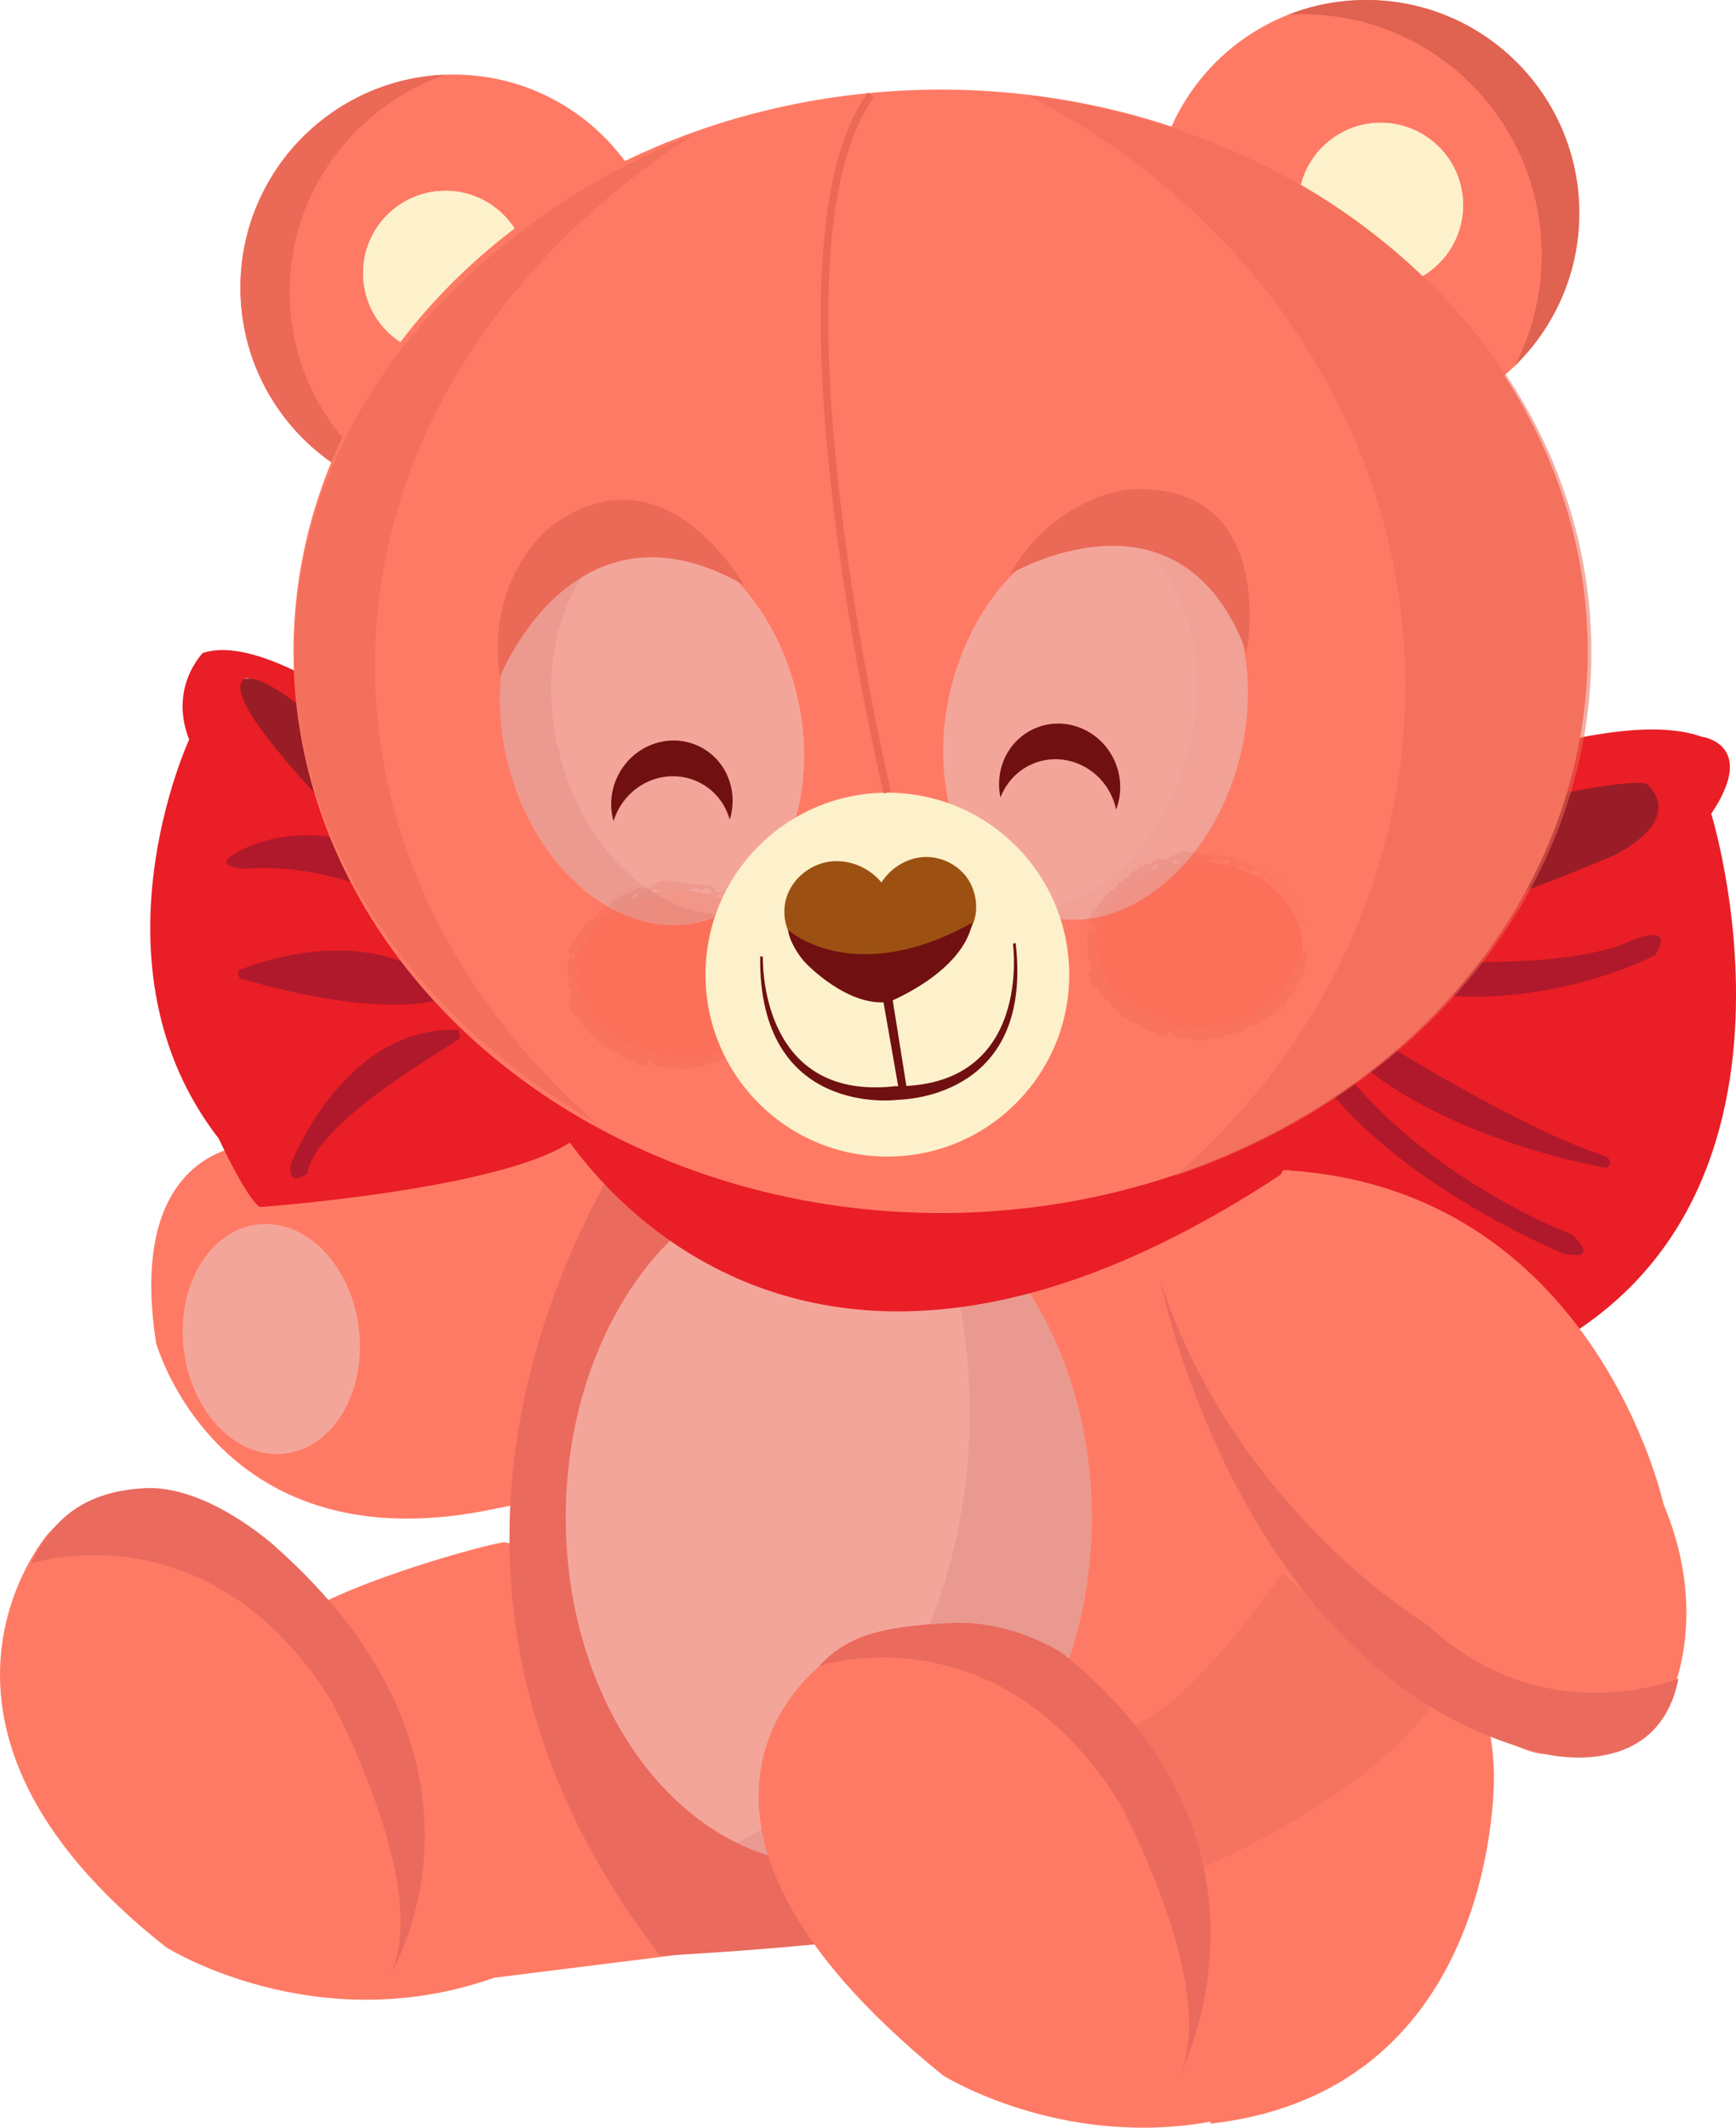 <?xml version="1.0" encoding="utf-8"?>
<!-- Generator: Adobe Illustrator 24.1.1, SVG Export Plug-In . SVG Version: 6.00 Build 0)  -->
<svg version="1.1" id="Layer_1" xmlns="http://www.w3.org/2000/svg" xmlns:xlink="http://www.w3.org/1999/xlink" x="0px" y="0px"
	 viewBox="0 0 231.38 283.46" style="enable-background:new 0 0 231.38 283.46;" xml:space="preserve">
<style type="text/css">
	.st0{fill:#FF7A64;}
	.st1{fill:#EA6A5E;}
	.st2{fill:#B23F1B;}
	.st3{fill:#F4A59A;}
	.st4{opacity:0.55;}
	.st5{fill:#E29088;}
	.st6{fill:#991D26;}
	.st7{fill:#E91E26;}
	.st8{fill:#AF192B;}
	.st9{fill:#FCF1CB;}
	.st10{fill:#EA6957;}
	.st11{fill:#E06251;}
	.st12{opacity:0.35;fill:#DD877F;}
	.st13{opacity:0.35;}
	.st14{opacity:0.54;}
	.st15{opacity:0.59;}
	.st16{opacity:0.13;}
	.st17{fill:#E82D13;}
	.st18{fill:#D44836;}
	.st19{fill:#9C5112;}
	.st20{fill:#701010;}
	.st21{opacity:0.47;fill:#EA6A5E;}
	.st22{fill:none;stroke:#EA6957;stroke-miterlimit:10;}
</style>
<g>
	<path class="st0" d="M67.32,205.47c-1.08-0.21-24.88,6.24-30.02,11.74c0,0-7.93-10.23-16.11-14.52
		c-4.47-2.35-10.86-2.78-14.81,1.67c0,0-22.03,25.33,15.79,55.07c0,0,19.82,12.48,43.69,4.04l46.99-5.87
		C112.84,257.6,84.58,208.77,67.32,205.47z"/>
	<path class="st0" d="M82.19,145.26c0,0-34.14,11.56-47.91,7.16c0,0-17.62-0.55-13.49,26.43c0,0,8.26,30.29,45.71,22.03l5.78-1.1
		l17.62-49.29L82.19,145.26z"/>
	<path class="st1" d="M87.88,146.36c0,0-45.03,55.81,0.12,114.18c0,0,24.11-1.11,43.2-4.41c1.95-0.34,62.78-34.51,62.78-34.51
		s-9.18-72.32-35.24-78.93L87.88,146.36z"/>
	<path class="st0" d="M111.92,145.77c0,0,18.19,99.02,2.02,113.16c0,0,74.77-9.43,84.2-40.42
		C198.14,218.52,202.85,110.75,111.92,145.77z"/>
	<path class="st2" d="M185.53,260.17"/>
	<ellipse class="st3" cx="110.46" cy="202.16" rx="35.06" ry="46.26"/>
	<g class="st4">
		<path class="st5" d="M123.63,159.29c3.58,8.59,5.61,18.42,5.61,28.87c0,26.4-12.98,48.87-31.12,57.31
			c3.84,1.9,7.99,2.95,12.33,2.95c19.36,0,35.06-20.71,35.06-46.26C145.52,182.77,136.47,166.17,123.63,159.29z"/>
	</g>
	
		<ellipse transform="matrix(0.993 -0.12 0.12 0.993 -21.11 5.612)" class="st3" cx="36.12" cy="178.35" rx="11.75" ry="15.37"/>
	<g>
		<path class="st6" d="M49.77,115.71c0,0-17.31-15.19-18.23-24.6c0,0,2.73-5.16,18.83,11.54L49.77,115.71z"/>
		<path class="st7" d="M51.03,96.71c0,0-15.8-12.45-24-9.72c0,0-4.56,4.56-1.82,11.54c0,0-13.97,30.07,3.95,53.16
			c0,0,3.65,7.9,5.47,9.11c0,0,38.36-2.74,43.52-10.63l-28.33-36.45c0,0-22.17-21.26-17.01-23.39c0,0,4.25-0.61,14.88,11.24
			l2.73,1.52L51.03,96.71z"/>
		<path class="st8" d="M61.34,138.25c-0.45,0.71-19.24,10.89-20.38,18.08c0,0-2.65,2.02-2.21-1.19c0,0,7.09-18.6,22.36-17.92
			L61.34,138.25z"/>
		<path class="st8" d="M59.65,132.78c-0.08,0.19-7.45,3.35-27.05-2.27c0,0-1.08,0.08-0.77-1.22c0,0,16.91-7.51,27.94,2.7
			C59.78,131.98,60.28,131.34,59.65,132.78z"/>
		<path class="st8" d="M61.73,127.1c0,0-9.47-11.55-27.14-11.48l-1.98,0.12c0,0-5.16-0.21-0.35-2.54c0,0,16.91-9.41,30.84,13.29
			c0,0,1.08,4.07-0.48,2.87"/>
	</g>
	<g>
		<path class="st7" d="M179.56,108.85c0,0,33.42-15.63,47.24-10.71c0,0,7.54,0.95,1.28,10.27c0,0,18.86,60.65-33.53,75.91
			c0,0-2.75-0.28-6.52-3.92c-0.36-0.35-0.74-0.73-1.12-1.15c-4.34-4.74-25.17-40.1-25.17-40.1L179.56,108.85z"/>
		<path class="st6" d="M182.01,111.99c2.25-0.67,32.66-8.71,37.42-7.59c0,0,5.56,4.09-3.9,9.37c0,0-30.69,13.4-37.97,10.49
			L182.01,111.99z"/>
		<path class="st8" d="M176.08,126.86c1.13-0.34,27.18,3.71,40.32-1.09c0,0,7.33-3.54,4.2,1.47c0,0-22.59,11.97-44.85,0.71
			L176.08,126.86z"/>
		<path class="st8" d="M175.04,133.02c0.41,0.31,25.57,16.75,38.72,20.92c0,0,1.66,0.68,0.35,1.64c0,0-30-4.95-39.78-21.92
			C174.33,133.65,173.1,131.57,175.04,133.02z"/>
		<path class="st8" d="M173.58,133.83c0,0,6.58,17.1,32.9,29.35l3.02,1.27c0,0,4.16,3.66-1.12,2.55c0,0-32.98-13.53-37.22-33.58
			c0,0,1.03-4.45,2.57-2.28"/>
	</g>
	<path class="st0" d="M199.12,236.3c-0.52-20.54-15.59-20.46-24.34-18.66c-0.33-0.02-0.66-0.05-0.99-0.07
		c-0.21-0.01-1.4,0.42-3.23,1.16c-1.2,0.38-1.91,0.67-1.91,0.67l-0.02,0.13c-8.75,3.7-25.42,1.86-29.28,6
		c0,0-14.02-10.72-29.44-4.11c0,0-27.97,19.65,15.79,55.07c0,0,15.53,9.76,35.64,6.16l-0.03,0.26
		C200.22,278.52,199.12,236.3,199.12,236.3z"/>
	<path class="st7" d="M73.52,148.47c0,0,29.64,55.24,101.04,5.39l0.9-12.52l-99.25-3.65L73.52,148.47z"/>
	<g>
		<g>
			<path class="st0" d="M59.37,47.36c-6.06,0-10.97-4.91-10.97-10.97c0-6.06,4.91-10.97,10.97-10.97c5.58,0,10.17,4.16,10.87,9.55
				c4.42-4.18,9.49-7.8,15.19-10.15c-4.8-8.87-14.19-14.89-24.99-14.89c-15.68,0-28.4,12.71-28.4,28.4
				c0,11.94,7.37,22.15,17.81,26.35c2-4.36,5.29-10.78,9.87-17.33C59.61,47.35,59.49,47.36,59.37,47.36z"/>
			<path class="st9" d="M59.37,25.42c-6.06,0-10.97,4.91-10.97,10.97c0,6.06,4.91,10.97,10.97,10.97c0.12,0,0.23-0.01,0.35-0.02
				c2.97-4.25,6.47-8.55,10.52-12.38C69.54,29.58,64.95,25.42,59.37,25.42z"/>
			<g>
				<path class="st10" d="M38.6,38.89c0-13.31,8.63-24.64,20.71-28.93c-15.16,0.6-27.26,13.07-27.26,28.37
					c0,11.94,7.37,22.15,17.81,26.35c0.23-0.51,0.49-1.05,0.75-1.61C43.3,57.44,38.6,48.7,38.6,38.89z"/>
			</g>
		</g>
		<g>
			<path class="st0" d="M173.06,27.3c0.02-6.06,4.94-10.96,11-10.94c6.06,0.02,10.96,4.94,10.94,11
				c-0.02,5.58-4.19,10.16-9.58,10.84c4.17,4.44,7.77,9.51,10.11,15.22c8.88-4.78,14.93-14.15,14.96-24.94
				C210.54,12.8,197.86,0.04,182.17,0c-11.94-0.03-22.17,7.31-26.4,17.73c4.35,2.01,10.76,5.32,17.3,9.91
				C173.07,27.53,173.06,27.42,173.06,27.3z"/>
			<g>
				<path class="st11" d="M205.48,33.96c0,5.33-1.3,10.36-3.59,14.78c5.28-5.14,8.58-12.31,8.6-20.26
					C210.54,12.8,197.86,0.04,182.17,0c-3.7-0.01-7.23,0.69-10.48,1.97c0.64-0.04,1.29-0.07,1.94-0.07
					C191.23,1.9,205.48,16.26,205.48,33.96z"/>
			</g>
			<path class="st9" d="M195,27.36c0.02-6.06-4.88-10.99-10.94-11c-6.06-0.02-10.99,4.88-11,10.94c0,0.12,0.01,0.23,0.02,0.35
				c4.24,2.98,8.53,6.5,12.35,10.55C190.81,37.52,194.99,32.94,195,27.36z"/>
		</g>
		<ellipse class="st0" cx="125.37" cy="86.77" rx="86.25" ry="74.83"/>
		
			<ellipse transform="matrix(0.97 -0.245 0.245 0.97 -21.079 24.231)" class="st3" cx="86.86" cy="96.85" rx="19.79" ry="26.68"/>
		<g>
			<path class="st12" d="M74.56,100.4c-3.32-13.14,1.21-25.81,10.2-29.85c-1.48-0.07-2.96,0.06-4.43,0.43
				c-10.6,2.68-16.26,16.43-12.65,30.71c3.61,14.28,15.13,23.69,25.73,21.02c0.85-0.22,1.67-0.51,2.45-0.86
				C86.65,121.39,77.67,112.71,74.56,100.4z"/>
		</g>
		
			<ellipse transform="matrix(0.253 -0.968 0.968 0.253 15.902 213.138)" class="st3" cx="145.95" cy="96.27" rx="26.68" ry="19.79"/>
		<path class="st10" d="M66.64,90.18c0,0,9.9-25.17,32.49-12.26c0,0-10.97-19.58-26.25-7.31C72.88,70.6,64.7,77.38,66.64,90.18z"/>
		<g class="st13">
			<path class="st12" d="M158.45,99.9c3.32-13.14-1.21-25.81-10.2-29.85c1.48-0.07,2.96,0.06,4.43,0.43
				c10.6,2.68,16.26,16.43,12.65,30.71c-3.61,14.28-15.13,23.69-25.73,21.02c-0.85-0.22-1.67-0.51-2.45-0.86
				C146.35,120.89,155.34,112.21,158.45,99.9z"/>
		</g>
		<path class="st10" d="M134.57,76.51c0,0,22.7-13.5,31.59,10.41c0,0,4.28-22.46-15.2-21.75C150.96,65.18,141.02,65.53,134.57,76.51
			z"/>
		<g class="st14">
			<path class="st10" d="M212.11,86.89c0-37.76-32.65-68.99-75.13-74.22c30.05,15.54,50.32,44.94,50.32,78.66
				c0,25.67-11.75,48.84-30.61,65.3C189.15,145.63,212.11,118.55,212.11,86.89z"/>
		</g>
		<g class="st15">
			<path class="st10" d="M49.97,88.68c0-28.61,16.62-54.14,42.61-70.85C60.92,30.62,39.22,56.75,39.22,86.92
				c0,25.75,15.82,48.57,40.14,62.65C61.09,133.43,49.97,112.09,49.97,88.68z"/>
		</g>
		<g class="st16">
			<ellipse class="st17" cx="90.28" cy="130.12" rx="14.06" ry="11.47"/>
			<g>
				<g>
					<g>
						<g>
							<path class="st18" d="M105.37,130.02c-0.01,0.13,0.17,0.08,0.2,0.1C105.52,129.9,105.32,130.02,105.37,130.02z"/>
							<polygon class="st18" points="104.72,127.95 104.8,127.97 104.57,127.71 							"/>
							<path class="st18" d="M104.13,126.1c-0.19,0.28,0.32,0.63,0.31,1.01l-0.05,0.07l0.28,0.08
								C104.5,126.86,104.19,126.39,104.13,126.1z"/>
							<path class="st18" d="M104.26,124.85c-0.07,0.12-0.21-0.16,0.09,0.24c0-0.02,0-0.04,0-0.05
								C104.33,125,104.3,124.94,104.26,124.85z"/>
							<path class="st18" d="M104.35,125.03C104.46,125.22,104.38,124.86,104.35,125.03L104.35,125.03z"/>
							<path class="st18" d="M103.79,124.21l0.23,0.19c0.03-0.09-0.09-0.32,0-0.26C103.83,123.91,103.8,124.01,103.79,124.21z"/>
							<path class="st18" d="M103.47,124.1l0.11,0.1C103.59,124.16,103.58,124.12,103.47,124.1z"/>
							<path class="st18" d="M103.82,124.41l-0.24-0.21c-0.02,0.06-0.1,0.12,0.1,0.1C103.59,124.33,103.7,124.33,103.82,124.41z"/>
							<path class="st18" d="M103.87,124.59c0.02,0.17,0.09,0.36-0.14,0.18C104.02,125.2,104.18,125.03,103.87,124.59z"/>
							<path class="st18" d="M103.8,126.13l0,0.21l0.16,0.12C103.88,126.4,103.88,126.08,103.8,126.13z"/>
							<path class="st18" d="M102.87,122.7c-0.06,0.03-0.07,0.18-0.12,0.25c0.07,0.03,0.12,0.08,0.19,0.11
								C102.92,122.94,102.81,122.77,102.87,122.7z"/>
							<path class="st18" d="M102.76,122.94l-0.29-0.15C102.64,123,102.71,123,102.76,122.94z"/>
							<path class="st18" d="M103.16,124.25c0.16,0.09,0.3,0.2,0.45,0.3c-0.17-0.13-0.32-0.26-0.51-0.37L103.16,124.25z"/>
							<path class="st18" d="M102.07,121.81c0.08,0,0.15,0.01,0.23,0.02c-0.12-0.03-0.25-0.04-0.38-0.06L102.07,121.81z"/>
							<path class="st18" d="M101.47,121.3c0.18-0.01,0-0.28,0.16-0.24c-0.18-0.13-0.38-0.18-0.57-0.2
								C101.22,120.92,101.35,121.07,101.47,121.3z"/>
							<path class="st18" d="M100.74,120.81c0.09,0.03,0.19,0.04,0.31,0.05C100.96,120.83,100.86,120.81,100.74,120.81z"/>
							<path class="st18" d="M102.14,122.39c0.01-0.04,0.06-0.15-0.03-0.31l-0.05,0.22C102.08,122.32,102.11,122.36,102.14,122.39z"
								/>
							<path class="st18" d="M102.06,122.3L102.06,122.3c-0.08-0.11-0.14-0.18-0.17-0.21C101.91,122.12,101.96,122.19,102.06,122.3z
								"/>
							<path class="st18" d="M102.16,122.41l-0.02-0.02C102.13,122.41,102.13,122.42,102.16,122.41z"/>
							<path class="st18" d="M102.83,123.52c-0.19-0.08-0.49-0.3-0.4,0.08C102.6,123.62,102.55,123.4,102.83,123.52z"/>
							<path class="st18" d="M102.09,122.67l0.18,0.26c0.03-0.04,0.05-0.13,0.14-0.09L102.09,122.67z"/>
							<polygon class="st18" points="101.94,122.6 102.09,122.67 102.02,122.58 							"/>
							<path class="st18" d="M101.07,121.29c-0.15-0.04-0.28-0.12-0.42-0.21c0.13,0.13,0.26,0.27,0.39,0.39
								C101.1,121.44,101.22,121.41,101.07,121.29z"/>
							<path class="st18" d="M101.55,121.78l-0.03-0.01C101.52,121.79,101.53,121.81,101.55,121.78z"/>
							<polygon class="st18" points="99.27,120.11 99.27,120.15 99.3,120.13 							"/>
							<path class="st18" d="M101.04,121.51c0.08,0.12,0.17,0.14,0.27,0.15c-0.09-0.06-0.18-0.12-0.27-0.2
								C101.02,121.48,101,121.49,101.04,121.51z"/>
							<path class="st18" d="M100.31,120.59c0.04,0.07,0.08,0.15,0.13,0.22C100.42,120.73,100.36,120.57,100.31,120.59z"/>
							<path class="st18" d="M101.52,121.7l0.02,0.01C101.53,121.65,101.53,121.67,101.52,121.7z"/>
							<path class="st18" d="M101.52,121.7c-0.07-0.03-0.14-0.03-0.21-0.04c0.07,0.05,0.14,0.08,0.21,0.11
								C101.52,121.75,101.52,121.72,101.52,121.7z"/>
							<path class="st18" d="M98.25,120.86c0.1-0.14,0.47-0.09,0.63,0.21c0.31,0.04,0.46-0.52,0.39-0.92
								c-0.05,0.06-0.08,0.11-0.4,0.04c0.05,0.14,0.47,0.54,0.17,0.53c-0.39-0.13-0.25-0.22-0.37-0.4c0.03,0.27-0.59,0-0.66,0.33
								c0.12,0.01,0.23,0.05,0.35,0.08C98.34,120.77,98.2,120.77,98.25,120.86z"/>
							<path class="st18" d="M99.78,120.48l0.12,0.06c-0.1-0.12-0.15-0.22-0.25-0.44c-0.23-0.05-0.3-0.01-0.34,0.02
								c0.18,0.12,0.36,0.23,0.53,0.36L99.78,120.48z"/>
							<path class="st18" d="M100.36,120.89c-0.19,0.09-0.48-0.03-0.45,0.24c0.3,0.21,0.3,0.03,0.53,0.1
								c-0.52-0.33,0.2,0.02-0.09-0.32c0.12,0.05,0.21,0.1,0.3,0.16c-0.08-0.08-0.14-0.17-0.21-0.26l0,0.02l0,0l0,0
								c0.01,0.03,0.01,0.05-0.01,0.02l-0.01,0C100.41,120.87,100.39,120.88,100.36,120.89c-0.12-0.14,0.01-0.06,0.06-0.04
								c0.01-0.01,0.02-0.01,0.02-0.02l0,0l-0.56-0.29C99.98,120.64,100.12,120.73,100.36,120.89z"/>
							<path class="st18" d="M101.93,123.6c0-0.02,0.01-0.03,0.02-0.04C101.9,123.55,101.88,123.55,101.93,123.6z"/>
							<path class="st18" d="M101.85,123.35c0.05,0.01,0.13-0.01,0.21,0.11c0.04,0.12-0.07,0.06-0.11,0.1
								c0.09,0.03,0.29,0.14,0.19-0.12l-0.05-0.01c-0.11-0.21-0.15-0.6-0.1-0.58C101.91,123.01,101.86,123.13,101.85,123.35z"/>
							<path class="st18" d="M101.14,122.12l-0.43-0.26l0.08,0.29l0.05-0.08C101.03,122.28,101.06,122.15,101.14,122.12z"/>
							<polygon class="st18" points="99.27,120 99.43,119.87 99.03,119.95 							"/>
							<path class="st18" d="M98.68,119.68l0.1-0.13c-0.07,0-0.14,0-0.21,0.01L98.68,119.68z"/>
							<path class="st18" d="M79.32,135.79l0.11,0.07C79.39,135.82,79.36,135.8,79.32,135.79z"/>
							<path class="st18" d="M78.78,135.03l-0.08,0.03C78.76,135.07,78.8,135.07,78.78,135.03z"/>
							<path class="st18" d="M82.96,119.16c-0.26-0.05-0.6-0.15-0.49,0l0.14,0.14C82.74,119.2,82.85,119.17,82.96,119.16z"/>
							<path class="st18" d="M76.61,127.63l0.07-0.04c-0.05-0.06-0.09-0.12-0.13-0.18C76.57,127.48,76.59,127.55,76.61,127.63z"/>
							<path class="st18" d="M77.31,127.96c-0.07,0.07-0.11,0.14-0.17,0.22C77.19,128.13,77.24,128.06,77.31,127.96z"/>
							<path class="st18" d="M83.41,138.78l0.22-0.1C83.42,138.58,83.47,138.71,83.41,138.78z"/>
							<path class="st18" d="M92.21,117.75c-0.18-0.09-0.33-0.15-0.46-0.16C91.97,117.71,92.14,117.9,92.21,117.75z"/>
							<path class="st18" d="M77.54,136.67c0.08,0.05,0.14,0.06,0.17,0.04C77.62,136.65,77.56,136.62,77.54,136.67z"/>
							<path class="st18" d="M91.21,117.56c0.04,0.02,0.06,0.03,0.1,0.05c0.14-0.03,0.28-0.04,0.45-0.02
								C91.59,117.5,91.4,117.44,91.21,117.56z"/>
							<path class="st18" d="M100.75,136.27c0.02,0,0.03-0.01,0.04-0.02C100.78,136.24,100.76,136.25,100.75,136.27z"/>
							<path class="st18" d="M104.96,131.97c0,0.06-0.02,0.16-0.03,0.26C104.95,132.18,104.96,132.1,104.96,131.97z"/>
							<path class="st18" d="M96.26,118.5C96.4,118.54,96.29,118.49,96.26,118.5L96.26,118.5z"/>
							<path class="st18" d="M96.63,119.43c-0.03,0.01-0.06,0.03-0.08,0.06C96.58,119.46,96.6,119.44,96.63,119.43z"/>
							<path class="st18" d="M89.84,118.69l-0.01,0C89.87,118.73,89.86,118.72,89.84,118.69z"/>
							<path class="st18" d="M96.43,118.66c-0.04-0.04-0.09-0.08-0.15-0.12C96.3,118.57,96.35,118.6,96.43,118.66z"/>
							<path class="st18" d="M96.44,118.57c0.04,0.03,0.08,0.04,0.11,0.06C96.57,118.61,96.56,118.58,96.44,118.57z"/>
							<path class="st18" d="M96.07,118.45c0.08,0.02,0.14,0.06,0.21,0.1c-0.02-0.02-0.03-0.04-0.02-0.04
								C96.22,118.49,96.17,118.47,96.07,118.45z"/>
							<path class="st18" d="M91.91,140.95c0.01,0,0.02,0.01,0.03,0.01C92.06,140.87,92,140.89,91.91,140.95z"/>
							<polygon class="st18" points="81.01,122.58 81.02,122.56 81,122.57 							"/>
							<path class="st18" d="M80.76,122.97c-0.01-0.3,0.09-0.36,0.24-0.4l-0.46-0.33L80.76,122.97z"/>
							<path class="st18" d="M80.93,137.34l-0.12-0.33c0.44,0.04,0.58,0.27,0.52-0.09c-0.4,0.41-0.9-0.7-1.31-0.35l-0.05-0.23
								c0.03,0.05,0.07,0.03,0.1,0.07c-0.06-0.47-0.5,0.07-0.79-0.36c-0.08-0.17-0.08-0.32,0.04-0.27l-0.35-0.23
								c-0.06-0.1,0.04-0.14,0.1-0.04l-0.39-0.45l0.02-0.01c-0.12-0.02-0.34-0.12-0.44-0.17c-0.01-0.18,0.09,0.04,0.13-0.04
								l-0.29-0.22c0.06-0.19,0.33-0.03,0.42,0.18c0.35-0.56-0.29-0.16-0.29-0.9c0.06,0.08,0.12,0.16,0.2,0.24
								c0.18-0.32,0.01-0.48,0.05-0.86c-0.07,0.1-0.19,0.83-0.47,0.57c0-0.11-0.04-0.24-0.22-0.37c0.19-0.08,0.05-0.22-0.03-0.44
								l0.26-0.08c-0.15-0.2-0.27-0.14-0.43-0.25c-0.06-0.28,0.13-0.39,0.28-0.49c-0.09-0.42-0.24,0.38-0.44-0.11
								c0.04-0.39-0.13-0.61-0.35-1.04c0.08-0.27,0.17,0.03,0.24-0.07l-0.23-0.21c0-0.06,0.07-0.04,0.1-0.04
								c-0.1-0.19-0.27,0-0.37-0.31c-0.15-0.04-0.06-0.21,0.05-0.41c0.12-0.2,0.23-0.42,0.07-0.63c0.08-0.09,0.16,0.06,0.27,0.04
								c-0.2-0.55-0.12-0.46-0.34-0.95l0.24-0.34c-0.24,0.23-0.45-0.17-0.53-0.54c-0.12,0.07-0.24,0.14-0.29,0.19
								c-0.01-0.19,0.01-0.37,0.02-0.56c0.06-0.05,0.14,0.03,0.22,0.15c-0.01-0.04-0.02-0.08-0.03-0.11
								c0.15-0.15,0.27-0.01,0.38,0.16c-0.07,0.04-0.14,0.09-0.22,0.13c0.12,0.17,0.26,0.32,0.43,0.34
								c-0.02-0.04-0.03-0.11-0.02-0.17c0.03,0.04,0.07,0.07,0.1,0.07c0.03-0.01-0.01-0.07-0.05-0.17l0.33-0.02l-0.11-0.06
								l0.37-0.54c-0.08-0.51-0.39-1.12-0.07-1.85c0.09,0.28,0.29,0.22,0.52,0.36c-0.35,0.04-0.2,0.55-0.38,0.87
								c0.11-0.17,0.2-0.07,0.22-0.01c0.01-0.24,0.03-0.48,0.08-0.71c0.18,0.12,0.21-0.04,0.38-0.15c-0.43-0.1,0-0.6,0.08-0.88
								c0.13,0.07,0.2,0.21-0.02,0.46c0.48-0.12-0.12-0.68,0.32-0.82c-0.05,0.07-0.09,0.09-0.05,0.16c0.01-0.24,0.39-0.55,0.42-0.38
								l-0.05,0.06c0.21-0.19,0.49-0.49,0.7-0.8c0.23-0.29,0.39-0.56,0.3-0.73c0.03,0.03,0.24,0.38,0.26,0.45
								c-0.03-0.52-0.04-1.07,0.01-1.59c0.12,0.3,0.84,0.69,0.58,1.1c0.13-0.04,0.29-0.1,0.45-0.35c-0.1,0.02-0.45-0.23-0.36-0.33
								c0.48,0.08,0.3,0,0.81,0.01c-0.15,0.01-0.29-0.47-0.1-0.57c0.01,0.08,0.27,0.4,0.23,0.48l0.21-0.69
								c-0.07,0.15,0.19,0.36,0.36,0.42c-0.1-0.06,0.39-0.23,0.5-0.32l-0.25,0c0.57-0.2,0.23-0.87,0.81-1.12
								c-0.03,0.12,0.08,0.62,0.39,0.57c0.03-0.27,0.14-1.33,0.63-1.71l0.15,0.1l0.37-0.28c-0.08,0.22-0.24,0.56-0.41,0.91
								c-0.16,0.36-0.32,0.71-0.44,0.92c0.25,0.02,0.12,0.13,0.42,0c0.15,0.08-0.1,0.25-0.18,0.3c0.25-0.06,0.49-0.14,0.74-0.19
								c-0.13-0.26,0.48-0.44,0.38-0.66c-0.24,0.18-0.49,0.34-0.72,0.54c-0.14-0.27,0.21-0.92,0.78-1.04
								c0.17,0.07,0.03,0.52,0.07,0.61c0.04-0.11,0.46-0.34,0.53-0.27c-0.07,0.06-0.13,0.13-0.19,0.21
								c0.32,0.02,0.41-0.48,0.83-0.29c0.13-0.01,0.44,0.28,0.43,0.11c-0.26-0.28-0.5-1.26-0.39-1.53c0.05,0,0.77,0.19,0.95,0.34
								c0.25,0.23-0.25,0.65-0.03,0.84c0-0.08,0.1-0.19,0.15-0.23c0.14,0.05-0.03,0.25,0.26,0.18c0.02-0.29,0.6-0.05,0.11-0.26
								c0.28-0.12,0.31,0.01,0.66-0.01c-0.13-0.18,0.27-0.65,0.58-0.75c-0.02,0.07,0.06,0.17,0.09,0.21
								c0.62-0.02,0.95,0.17,1.52,0.19c0.05,0.07,0.32,0.17,0.19,0.29c0.08-0.05,0.17-0.14,0.34-0.13c0.31,0.29-0.39-0.01-0.16,0.32
								c0.04-0.17,0.46-0.18,0.73-0.25c-0.04-0.27-0.57-0.13-0.82-0.04c0.03-0.37,0.5-0.68,1.14-0.77c0.5-0.03,0.18,0.26,0.27,0.22
								c0.89,0.23,0.9-0.46,1.61-0.05c0.24,0.31-0.1,0.44-0.08,0.62c-0.4-0.01-0.56-0.27-0.82-0.32l0.3,0.17
								c-0.14,0.05-0.41,0.05-0.53-0.04c0.1,0.13,0.47,0.21,0.9,0.31c0.42,0.13,0.88,0.28,1.18,0.46c0.14-0.04,0.36-0.03,0.3-0.16
								c-0.07-0.02-0.14-0.03-0.22-0.04c-0.13-0.24,0.48-0.1,0.24-0.28c0.32-0.01,0.72-0.08,1.08,0.18l-0.03,0.27
								c0.02-0.07-0.2-0.25-0.34-0.22c0.21-0.04,0.47,0.56,0.78,0.34l-0.2-0.3c0.33,0.01,0.8-0.06,1.11,0.19
								c-0.04-0.31-0.09-0.01-0.21-0.41c0.05,0.44-0.9-0.46-0.72,0.07c-0.12-0.44-0.39-0.32-0.63-0.74
								c-0.02,0.08,0.06,0.2-0.23,0.04c-0.02,0.02-0.07,0.04-0.09,0.04l-0.02-0.01l0.01,0.02c-0.02,0.01-0.02,0.01,0.01,0.01
								c0.06,0.06,0.1,0.13,0.11,0.18c-0.22,0.12-0.7-0.07-0.9-0.01c-0.17-0.09,0.11-0.07,0.04-0.19l-0.29,0.07
								c0.03-0.19-0.4-0.45,0.07-0.43l-0.4-0.13c-0.2-0.18-0.53-0.3-0.75-0.26c-0.18-0.08-0.53,0.11-0.33-0.01l-0.66-0.02l0-0.05
								c-0.64-0.1-1.33,0.11-2.03-0.25c-0.22,0.04-0.44,0.09-0.8,0.02l-0.07-0.17c-0.28,0.04-0.84-0.14-0.95,0.03
								c-0.16-0.21-0.5-0.23-0.87-0.18c-0.36,0.07-0.74,0.18-0.99,0.17l0.01,0.22c-0.34,0.02-0.64,0.15-1.03,0.32l0.06,0.18
								c-0.31,0.22-0.92,0.05-1.46,0.24c0.02-0.08,0.16-0.1,0.27-0.09c-0.38-0.11-0.71,0.07-1.01,0.26c-0.3,0.22-0.57,0.44-0.91,0.4
								c-0.12,0.12-0.23,0.14-0.35,0.13c0.01-0.01,0.02-0.01,0.03-0.02c-0.02,0.01-0.04,0.01-0.06,0.02c-0.07,0-0.15,0-0.23,0
								c0.08,0.01,0.15,0.02,0.2,0.01c-0.1,0.06-0.26,0.16-0.39,0.28l-0.16-0.15c-0.01,0.01-0.02,0.01-0.03,0.02
								c-0.19,0.01-0.08,0.15,0.07,0.25c-0.06,0.07-0.12,0.14-0.15,0.21c-0.28-0.23-0.36,0.29-0.69,0.09
								c-0.02,0.21-0.69,0.57-0.57,0.92c-0.03-0.04-0.09-0.03-0.01-0.08c-0.19,0.06-0.37,0.14-0.44,0.33l-0.22-0.16l-0.13,0.53
								c-0.3,0.02-0.45,0.02-0.36-0.29c-0.31,0.61-0.32,0.41-0.51,0.98l-0.09-0.14c-0.14,0.13-0.2,0.49-0.38,0.47
								c-0.26,0.03-0.62,0.41-1.03,0.85c-0.37,0.48-0.8,1.01-1.19,1.43c0.54,0.07-0.45,0.33-0.14,0.56c-0.14,0-0.27,0.11-0.27-0.1
								c-0.14,0.56-0.53,0.71-0.39,1.19c-0.14,0.02-0.11-0.17-0.2-0.15c0,0.05,0.02,0.2-0.06,0.24c-0.08,0.03-0.07-0.12-0.08-0.22
								c-0.18,0.57,0.16,0.74,0.47,0.88c-0.24,0.22-0.26,0.37-0.1,0.62c-0.12,0.07-0.28,0.21-0.24-0.15
								c-0.07,0.18-0.39,1.17-0.13,1.23c-0.09,0.05-0.04,0.27-0.02,0.33c-0.04,0.44-0.07,0.48-0.07,0.91l0.05-0.12
								c0.31,0.17,0.07,0.35,0.13,0.7l-0.03-0.01c-0.17,0.81,0.09,0.33-0.04,1.14l0.19-0.07c0.46-0.01-0.16,0.73,0.16,1.14
								l0.06-0.19c0.22,0.18-0.36,0.83-0.33,1.12c-0.02,0.07-0.09-0.07-0.14-0.13c-0.02,0.75,0.27,0,0.52,0.44
								c-0.1,0.14-0.39,0.03-0.27,0.36c-0.04,0.22,0.83,0.71,0.84,1.22c0.04-0.15,0.09-0.29,0.28-0.13
								c0.19,0.29,0.17,1.04,0.65,1.09c0,0.05-0.01,0.09-0.03,0.1c0.22,0.18,0.67,0.59,0.92,0.57c-0.17,0.32,0.16,0.6,0.51,0.78
								c0.35,0.19,0.67,0.34,0.46,0.59c0.21,0.18,0.44,0.33,0.66,0.49l-0.06,0.04c0.4,0.35,0.64,0.34,0.88,0.31
								c0.08,0.1-0.03,0.1-0.06,0.13c0.58,0.5,0.66,0.55,1.37,0.56l-0.04,0.22c0.2-0.04,0.84,0.82,1.65,0.84
								c-0.02,0.02-0.04,0.05-0.11,0.06c0.43,0.05,0.86,0.35,1.26,0.55c0.4,0.2,0.76,0.33,1-0.02l0.58-0.07
								c-0.67-0.2,0.17-0.3-0.08-0.49c0.27,0.01,0.64,0.37,0.31,0.34l-0.04-0.05c-0.2,0.38,0.83,0.31,0.77,0.56
								c1.38,0.21,2.75,0.41,4.08,0.36l-0.18-0.3c0.15,0,0.3-0.01,0.45-0.02c0.13,0.06,0.19,0.22-0.14,0.25
								c0.19,0.15,0.53-0.21,0.53-0.28c0.65,0.05-0.2,0.39-0.01,0.37l0.27-0.06l-0.07-0.03c0.2-0.15,0.2-0.29,0.59-0.32
								c0.25,0.01,0.16,0.16,0.26,0.16c0,0.02,0.04,0.03,0.15-0.02l0.58-0.09l-0.28-0.19c0.23-0.17,0.53-0.1,0.21-0.32
								c0.49,0.37,2.11-0.42,2.36-0.41c0.27-0.31,0.6-0.4,1-0.59c-0.12,0-0.29-0.22,0.05-0.35c0.12,0.57,0.73-0.07,1.19,0.13
								c-0.37-0.09,0.9-0.63,0.32-0.73c0.29-0.12,0.13,0.17,0.41,0.16c0.51-0.59,1.46-0.86,2.11-1.58
								c-0.04-0.06-0.24-0.04-0.16-0.26c0.21-0.01,0.41-0.05,0.61-0.09c0.1-0.17-0.2-0.42,0.22-0.5c-0.08-0.01-0.2-0.02-0.13-0.12
								c0.76-0.56,1.24-1.41,1.67-2.25c0.2-0.43,0.38-0.87,0.6-1.3c0.17-0.45,0.44-0.86,0.69-1.31c-0.19,0.23-0.17,0.05-0.14-0.15
								c-0.06,0.12-0.18-0.04-0.28-0.04l0.42-0.73c-0.26-0.18,0.04-0.86-0.22-0.96l0.03,0.25c-0.3-0.34-0.73,0.4-1.13,0.3
								c0.33,0.39-0.66,0.76-0.27,1.38c-0.12,0.09-0.1-0.13-0.21-0.09c0.13,0.17,0.11,0.34-0.05,0.61l-0.03-0.05
								c-0.09,0.42-0.27,0.68-0.44,0.95c-0.16,0.27-0.39,0.52-0.68,0.89l0.21,0.04c-0.13,0.16-0.2,0.17-0.29,0.22
								c0.14,0.37,0.31-0.49,0.49-0.13c-0.45,0.04-0.85,1.21-1.32,1.07c-0.21,0.23,0.24,0.08,0.02,0.31l-0.15-0.02l0.07,0.17
								c-0.16,0.14-0.35,0.11-0.43,0.04c0.04-0.03,0.07-0.12,0.1-0.17c-0.28,0.1-0.47,0.58-0.58,0.6l0.28-0.14
								c-0.55,0.67-1.45,1.22-2.05,1.86l0.11,0.05c-0.47,0.48-0.48,0.21-1.09,0.59l0.01-0.03c-0.08,0.15-0.24,0.28-0.42,0.35
								c0.11-0.18-0.39-0.05-0.24-0.26c-0.56,0.46-0.26,0.27-0.56,0.78l-0.16-0.11c-0.1,0.19-0.09,0.27-0.41,0.44
								c0.23-0.24-0.29-0.15-0.04-0.43c-0.81-0.1-0.97,0.67-1.43,0.27c-0.23,0.51,0.69,0.06,0.53,0.2c0.2,0.08-0.19,0.41-0.44,0.41
								c-0.25,0.04-0.54-0.46-1.12-0.33c0.06-0.01,0.06-0.04,0.12-0.05c-0.24-0.06-0.41,0.23-0.71,0.08
								c-0.12,0.28-0.36,0.03-0.36,0.37l0.55-0.15c-0.3,0.12-0.56,0.56-1.1,0.43c0.04-0.06,0.18-0.18,0.29-0.24
								c-0.16-0.08-0.29,0.1-0.45,0c0.02-0.32,0.67-0.14,0.97-0.44c-0.18-0.12-0.6,0.32-0.47-0.06c-0.2,0.5-0.59-0.01-0.97,0.36
								l0.02-0.2c-0.06,0.03-0.19,0.14-0.31,0.14l0.21-0.27c-0.32,0.24-0.63-0.16-0.94-0.06c0.65,0.02,0.14,0.26,0.42,0.4
								c-0.83,0.25-0.46-0.54-1.36-0.48c0.12-0.02,0.45,0.14,0.25,0.22c-0.17-0.05-0.39-0.13-0.48-0.26
								c-0.59-0.03,0.07,0.22-0.19,0.31c-0.18-0.27-0.3,0.06-0.58,0.11l0.03-0.2c-0.66-0.22-0.25,0.42-0.84,0.14l0.31-0.23
								l-0.33,0.01l0.11-0.22c-0.37,0.1-0.47,0.03-0.79-0.1c0.05,0.15-0.14,0.37-0.43,0.28c-0.17-0.18,0.16-0.16-0.26-0.25
								c0.13-0.1,0.27-0.22,0.4,0.02c0.04-0.06,0.12-0.1,0.16-0.16c-0.17-0.2-0.52-0.19-0.67-0.23c0.05,0.02,0.12,0.06,0.15,0.09
								l-0.68,0.09c-0.07-0.1,0.03-0.14,0.12-0.17c-0.13-0.01-0.24,0.05-0.42-0.01c0.1-0.14,0.15-0.3,0.42-0.29
								c-0.2,0-0.4-0.02-0.61-0.04c-0.01-0.08-0.2-0.29-0.11-0.32c-0.26-0.19-0.85-0.01-1.18-0.32c-0.03,0.02-0.09,0.03-0.18,0.01
								c-0.36-0.2-0.53-0.59-1.06-0.63c-0.02-0.13-0.05-0.26-0.06-0.39c-0.33-0.16,0.08,0.53-0.48,0.25
								c-0.41-0.19,0.02-0.3-0.06-0.46c-0.26,0-0.77,0.01-0.9-0.46C80.78,137.17,80.82,137.27,80.93,137.34z M78.03,133.88
								c0.08,0.06,0.26,0.16,0.18,0.27C77.96,134.17,78.03,134.04,78.03,133.88z M77.2,127.07c0.04,0.09-0.02,0.18-0.13,0.27
								C77.08,127.25,77.12,127.15,77.2,127.07z M94.74,118.21l-0.01,0.01C94.52,118.09,94.59,118.14,94.74,118.21z M95.17,118.43
								c0.05-0.01,0.06-0.04,0.05-0.08c-0.05,0.04-0.15,0.01-0.26-0.03C94.97,118.38,95.02,118.44,95.17,118.43z M93.51,142.12
								l-0.1-0.03C93.6,141.99,93.55,142.05,93.51,142.12z"/>
							<path class="st18" d="M77.23,127.92c-0.04,0.02-0.08,0.01-0.12,0.01C77.13,127.97,77.17,127.98,77.23,127.92z"/>
							<path class="st18" d="M83.37,138.8l0.01,0.01c0.01-0.01,0.02-0.02,0.03-0.03L83.37,138.8z"/>
							<path class="st18" d="M88.17,119.64c-0.09-0.02-0.14-0.05-0.18-0.08C87.99,119.6,88.04,119.64,88.17,119.64z"/>
							<path class="st18" d="M97.66,118.97c-0.1-0.03-0.2-0.06-0.3-0.08c0.14,0.04,0.17,0.11,0.23,0.18
								C97.6,119.02,97.57,118.93,97.66,118.97z"/>
							<path class="st18" d="M99.29,121.34c0.05,0,0.07,0.05,0.12,0.05l0.05-0.09C99.31,121.21,99.17,121.2,99.29,121.34z"/>
							<path class="st18" d="M97.62,119.72c-0.05,0.17,0.14,0.2,0.34,0.26c-0.01,0-0.02-0.01-0.03-0.02
								C98.09,119.77,97.86,119.74,97.62,119.72z"/>
							<path class="st18" d="M98.01,119.99c0.06,0.02,0.12,0.05,0.17,0.08C98.25,120,98.12,120.02,98.01,119.99z"/>
							<path class="st18" d="M95.78,118.49c0.08,0.07,0.13-0.19,0.16-0.11C96.11,118.21,95.21,118.44,95.78,118.49z"/>
							<polygon class="st18" points="97.52,120.3 97.55,120.08 97.38,120.18 							"/>
							<path class="st18" d="M96.13,119.53l0.28,0.17c0.01-0.04,0.05-0.04,0.11-0.04C96.33,119.59,96.14,119.47,96.13,119.53z"/>
							<path class="st18" d="M96.51,119.66c0.1,0.04,0.19,0.07,0.26,0.06C96.72,119.71,96.6,119.67,96.51,119.66z"/>
							<path class="st18" d="M97.1,120.16l-0.07-0.08c-0.06-0.04-0.13-0.07-0.2-0.1C96.93,120.03,97.02,120.1,97.1,120.16z"/>
							<path class="st18" d="M92.77,118.64l-0.36,0.02c-0.04,0.07,0.04,0.12,0.18,0.11C92.68,118.73,92.81,118.71,92.77,118.64z"/>
							<path class="st18" d="M93.7,119.4c-0.08-0.06-0.08-0.11-0.12-0.19l-0.06,0.26L93.7,119.4z"/>
							<path class="st18" d="M92.71,119.28c-0.05,0.07-0.52,0.15-0.09,0.18C92.67,119.4,93.01,119.38,92.71,119.28z"/>
							<polygon class="st18" points="87.55,118.98 87.63,118.97 87.55,118.54 							"/>
							<path class="st18" d="M83.62,121.3c0.39-0.08-0.03-0.28,0.33-0.32c0.04-0.13-0.3,0.03-0.25-0.09
								C83.53,121.09,83.4,121.09,83.62,121.3z"/>
							<path class="st18" d="M83.7,120.89c0.03-0.03,0.05-0.07,0.08-0.11C83.73,120.83,83.71,120.86,83.7,120.89z"/>
							<polygon class="st18" points="105.33,130.94 105.44,130.64 105.28,130.83 							"/>
							<path class="st18" d="M105.04,130.36l0.28-0.06l-0.24-0.18C105.09,130.19,105.11,130.31,105.04,130.36z"/>
							<path class="st18" d="M78.27,133.06l-0.07,0.01c-0.05,0.06-0.03,0.11,0,0.21L78.27,133.06z"/>
							<polygon class="st18" points="79.73,135.84 79.69,135.8 79.57,136.04 							"/>
							<path class="st18" d="M81.92,137.42c-0.08-0.07-0.22-0.11-0.3-0.18C81.84,137.34,81.77,137.69,81.92,137.42z"/>
						</g>
					</g>
				</g>
			</g>
		</g>
		<g class="st16">
			<ellipse class="st17" cx="159.54" cy="126.28" rx="14.06" ry="11.47"/>
			<g>
				<g>
					<g>
						<g>
							<path class="st18" d="M174.62,126.18c-0.01,0.13,0.17,0.08,0.2,0.1C174.77,126.06,174.58,126.18,174.62,126.18z"/>
							<polygon class="st18" points="173.98,124.11 174.05,124.13 173.82,123.87 							"/>
							<path class="st18" d="M173.38,122.26c-0.19,0.28,0.32,0.63,0.31,1.01l-0.05,0.07l0.28,0.08
								C173.76,123.01,173.44,122.55,173.38,122.26z"/>
							<path class="st18" d="M173.51,121.01c-0.07,0.12-0.21-0.16,0.09,0.24c0-0.02,0-0.04,0-0.05
								C173.59,121.15,173.56,121.1,173.51,121.01z"/>
							<path class="st18" d="M173.61,121.19C173.72,121.38,173.63,121.02,173.61,121.19L173.61,121.19z"/>
							<path class="st18" d="M173.05,120.37l0.23,0.19c0.03-0.09-0.09-0.32,0-0.26C173.08,120.07,173.06,120.16,173.05,120.37z"/>
							<path class="st18" d="M172.72,120.26l0.11,0.1C172.85,120.32,172.84,120.28,172.72,120.26z"/>
							<path class="st18" d="M173.07,120.57l-0.24-0.21c-0.02,0.06-0.1,0.12,0.1,0.1C172.85,120.49,172.95,120.49,173.07,120.57z"/>
							<path class="st18" d="M173.12,120.75c0.02,0.17,0.09,0.36-0.14,0.18C173.28,121.35,173.43,121.19,173.12,120.75z"/>
							<path class="st18" d="M173.05,122.29l0,0.21l0.16,0.12C173.13,122.56,173.14,122.24,173.05,122.29z"/>
							<path class="st18" d="M172.13,118.85c-0.06,0.03-0.07,0.18-0.12,0.25c0.07,0.03,0.12,0.08,0.19,0.11
								C172.17,119.1,172.07,118.93,172.13,118.85z"/>
							<path class="st18" d="M172.01,119.1l-0.29-0.15C171.89,119.16,171.97,119.16,172.01,119.1z"/>
							<path class="st18" d="M172.41,120.41c0.16,0.09,0.3,0.2,0.45,0.3c-0.17-0.13-0.32-0.26-0.51-0.37L172.41,120.41z"/>
							<path class="st18" d="M171.32,117.97c0.08,0,0.15,0.01,0.23,0.02c-0.12-0.03-0.25-0.04-0.38-0.06L171.32,117.97z"/>
							<path class="st18" d="M170.72,117.46c0.18-0.01,0-0.28,0.16-0.24c-0.18-0.13-0.38-0.18-0.57-0.2
								C170.48,117.08,170.61,117.23,170.72,117.46z"/>
							<path class="st18" d="M170,116.96c0.09,0.03,0.19,0.04,0.31,0.05C170.21,116.99,170.12,116.96,170,116.96z"/>
							<path class="st18" d="M171.39,118.54c0.01-0.04,0.06-0.15-0.03-0.31l-0.05,0.22C171.34,118.48,171.37,118.51,171.39,118.54z"
								/>
							<path class="st18" d="M171.31,118.46L171.31,118.46c-0.08-0.11-0.14-0.18-0.17-0.21
								C171.17,118.28,171.22,118.34,171.31,118.46z"/>
							<path class="st18" d="M171.41,118.57l-0.02-0.02C171.39,118.57,171.39,118.57,171.41,118.57z"/>
							<path class="st18" d="M172.08,119.68c-0.19-0.08-0.49-0.3-0.4,0.08C171.85,119.78,171.8,119.56,172.08,119.68z"/>
							<path class="st18" d="M171.35,118.83l0.18,0.26c0.03-0.04,0.05-0.13,0.14-0.09L171.35,118.83z"/>
							<polygon class="st18" points="171.2,118.76 171.35,118.83 171.28,118.73 							"/>
							<path class="st18" d="M170.33,117.44c-0.15-0.04-0.28-0.12-0.42-0.21c0.13,0.13,0.26,0.27,0.39,0.39
								C170.35,117.6,170.48,117.57,170.33,117.44z"/>
							<path class="st18" d="M170.81,117.94l-0.03-0.01C170.78,117.95,170.79,117.97,170.81,117.94z"/>
							<polygon class="st18" points="168.52,116.27 168.53,116.31 168.55,116.29 							"/>
							<path class="st18" d="M170.3,117.67c0.08,0.12,0.17,0.14,0.27,0.15c-0.09-0.06-0.18-0.12-0.27-0.2
								C170.27,117.63,170.26,117.65,170.3,117.67z"/>
							<path class="st18" d="M169.57,116.75c0.04,0.07,0.08,0.15,0.13,0.22C169.68,116.88,169.61,116.72,169.57,116.75z"/>
							<path class="st18" d="M170.78,117.86l0.02,0.01C170.79,117.81,170.78,117.83,170.78,117.86z"/>
							<path class="st18" d="M170.78,117.86c-0.07-0.03-0.14-0.03-0.21-0.04c0.07,0.05,0.14,0.08,0.21,0.11
								C170.77,117.91,170.77,117.88,170.78,117.86z"/>
							<path class="st18" d="M167.51,117.02c0.1-0.14,0.47-0.09,0.63,0.21c0.31,0.04,0.46-0.52,0.39-0.92
								c-0.05,0.06-0.08,0.11-0.4,0.04c0.05,0.14,0.47,0.54,0.17,0.53c-0.39-0.13-0.25-0.22-0.37-0.4c0.03,0.27-0.59,0-0.66,0.33
								c0.12,0.01,0.23,0.05,0.35,0.08C167.59,116.93,167.45,116.93,167.51,117.02z"/>
							<path class="st18" d="M169.03,116.64l0.12,0.06c-0.1-0.12-0.15-0.22-0.25-0.44c-0.23-0.05-0.3-0.01-0.34,0.02
								c0.18,0.12,0.36,0.23,0.53,0.36L169.03,116.64z"/>
							<path class="st18" d="M169.62,117.05c-0.19,0.09-0.48-0.03-0.45,0.24c0.3,0.21,0.3,0.03,0.53,0.1
								c-0.52-0.33,0.2,0.02-0.09-0.32c0.12,0.05,0.21,0.1,0.3,0.16c-0.08-0.08-0.14-0.17-0.21-0.26l0,0.02l0,0l0,0
								c0.01,0.03,0.01,0.05-0.01,0.02l-0.01,0C169.66,117.03,169.64,117.04,169.62,117.05c-0.12-0.14,0.01-0.06,0.06-0.04
								c0.01-0.01,0.02-0.01,0.02-0.02l0,0l-0.56-0.29C169.24,116.8,169.37,116.89,169.62,117.05z"/>
							<path class="st18" d="M171.18,119.76c0-0.02,0.01-0.03,0.02-0.04C171.16,119.71,171.14,119.71,171.18,119.76z"/>
							<path class="st18" d="M171.1,119.51c0.05,0.01,0.13-0.01,0.21,0.11c0.04,0.12-0.07,0.06-0.11,0.1
								c0.09,0.03,0.29,0.14,0.19-0.12l-0.05-0.01c-0.11-0.21-0.15-0.6-0.1-0.58C171.17,119.17,171.12,119.29,171.1,119.51z"/>
							<path class="st18" d="M170.39,118.28l-0.43-0.26l0.08,0.29l0.05-0.08C170.28,118.44,170.32,118.31,170.39,118.28z"/>
							<polygon class="st18" points="168.52,116.16 168.68,116.03 168.29,116.11 							"/>
							<path class="st18" d="M167.94,115.83l0.1-0.13c-0.07,0-0.14,0-0.21,0.01L167.94,115.83z"/>
							<path class="st18" d="M148.58,131.94l0.11,0.07C148.65,131.98,148.61,131.96,148.58,131.94z"/>
							<path class="st18" d="M148.04,131.19l-0.08,0.03C148.02,131.23,148.06,131.22,148.04,131.19z"/>
							<path class="st18" d="M152.21,115.32c-0.26-0.05-0.6-0.15-0.49,0l0.14,0.14C151.99,115.36,152.11,115.32,152.21,115.32z"/>
							<path class="st18" d="M145.87,123.79l0.07-0.04c-0.05-0.06-0.09-0.12-0.13-0.18C145.83,123.64,145.85,123.71,145.87,123.79z"
								/>
							<path class="st18" d="M146.56,124.12c-0.07,0.07-0.11,0.14-0.17,0.22C146.45,124.29,146.49,124.21,146.56,124.12z"/>
							<path class="st18" d="M152.67,134.94l0.22-0.1C152.68,134.73,152.73,134.86,152.67,134.94z"/>
							<path class="st18" d="M161.47,113.91c-0.18-0.09-0.33-0.15-0.46-0.16C161.23,113.87,161.39,114.06,161.47,113.91z"/>
							<path class="st18" d="M146.79,132.83c0.08,0.05,0.14,0.06,0.17,0.04C146.88,132.8,146.82,132.78,146.79,132.83z"/>
							<path class="st18" d="M160.47,113.72c0.04,0.02,0.06,0.03,0.1,0.05c0.14-0.03,0.28-0.04,0.45-0.02
								C160.85,113.66,160.66,113.6,160.47,113.72z"/>
							<path class="st18" d="M170,132.43c0.02,0,0.03-0.01,0.04-0.02C170.03,132.4,170.02,132.41,170,132.43z"/>
							<path class="st18" d="M174.22,128.12c0,0.06-0.02,0.16-0.03,0.26C174.2,128.34,174.22,128.26,174.22,128.12z"/>
							<path class="st18" d="M165.52,114.66C165.65,114.7,165.55,114.65,165.52,114.66L165.52,114.66z"/>
							<path class="st18" d="M165.89,115.59c-0.03,0.01-0.06,0.03-0.08,0.06C165.83,115.62,165.86,115.6,165.89,115.59z"/>
							<path class="st18" d="M159.1,114.85l-0.01,0C159.13,114.89,159.12,114.88,159.1,114.85z"/>
							<path class="st18" d="M165.69,114.82c-0.04-0.04-0.09-0.08-0.15-0.12C165.56,114.73,165.61,114.76,165.69,114.82z"/>
							<path class="st18" d="M165.69,114.73c0.04,0.03,0.08,0.04,0.11,0.06C165.83,114.77,165.82,114.74,165.69,114.73z"/>
							<path class="st18" d="M165.33,114.6c0.08,0.02,0.14,0.06,0.21,0.1c-0.02-0.02-0.03-0.04-0.02-0.04
								C165.48,114.65,165.42,114.63,165.33,114.6z"/>
							<path class="st18" d="M161.16,137.11c0.01,0,0.02,0.01,0.03,0.01C161.31,137.03,161.26,137.05,161.16,137.11z"/>
							<polygon class="st18" points="150.27,118.74 150.27,118.72 150.25,118.73 							"/>
							<path class="st18" d="M150.02,119.13c-0.01-0.3,0.09-0.36,0.24-0.4l-0.46-0.33L150.02,119.13z"/>
							<path class="st18" d="M150.19,133.49l-0.12-0.33c0.44,0.04,0.58,0.27,0.52-0.09c-0.4,0.41-0.9-0.7-1.31-0.35l-0.05-0.23
								c0.03,0.05,0.07,0.03,0.1,0.07c-0.06-0.47-0.5,0.07-0.79-0.36c-0.08-0.17-0.08-0.32,0.04-0.27l-0.35-0.23
								c-0.06-0.1,0.04-0.14,0.1-0.04l-0.39-0.45l0.02-0.01c-0.12-0.02-0.34-0.12-0.44-0.17c-0.01-0.18,0.09,0.04,0.13-0.04
								l-0.29-0.22c0.06-0.19,0.33-0.03,0.42,0.18c0.35-0.56-0.29-0.16-0.29-0.9c0.06,0.08,0.12,0.16,0.2,0.24
								c0.18-0.32,0.01-0.48,0.05-0.86c-0.07,0.1-0.19,0.83-0.47,0.57c0-0.11-0.04-0.24-0.22-0.37c0.19-0.08,0.05-0.22-0.03-0.44
								l0.26-0.08c-0.15-0.2-0.27-0.14-0.43-0.25c-0.06-0.28,0.13-0.39,0.28-0.49c-0.09-0.42-0.24,0.38-0.44-0.11
								c0.04-0.39-0.13-0.61-0.35-1.04c0.08-0.27,0.17,0.03,0.24-0.07l-0.23-0.21c0-0.06,0.07-0.04,0.1-0.04
								c-0.1-0.19-0.27,0-0.37-0.31c-0.15-0.04-0.06-0.21,0.05-0.41c0.12-0.2,0.23-0.42,0.07-0.63c0.08-0.09,0.16,0.06,0.27,0.04
								c-0.2-0.55-0.12-0.46-0.34-0.95l0.24-0.34c-0.24,0.23-0.45-0.17-0.53-0.54c-0.12,0.07-0.24,0.14-0.29,0.19
								c-0.01-0.19,0.01-0.37,0.02-0.56c0.06-0.05,0.14,0.03,0.22,0.15c-0.01-0.04-0.02-0.08-0.03-0.11
								c0.15-0.15,0.27-0.01,0.38,0.16c-0.07,0.04-0.14,0.09-0.22,0.13c0.12,0.17,0.26,0.32,0.43,0.34
								c-0.02-0.04-0.03-0.11-0.02-0.17c0.03,0.04,0.07,0.07,0.1,0.07c0.03-0.01-0.01-0.07-0.05-0.17l0.33-0.02l-0.11-0.06
								l0.37-0.54c-0.08-0.51-0.39-1.12-0.07-1.85c0.09,0.28,0.29,0.22,0.52,0.36c-0.35,0.04-0.2,0.55-0.38,0.87
								c0.11-0.17,0.2-0.07,0.22-0.01c0.01-0.24,0.03-0.48,0.08-0.71c0.18,0.12,0.21-0.04,0.38-0.15c-0.43-0.1,0-0.6,0.08-0.88
								c0.13,0.07,0.2,0.21-0.02,0.46c0.48-0.12-0.12-0.68,0.32-0.82c-0.05,0.07-0.09,0.09-0.05,0.16c0.01-0.24,0.39-0.55,0.42-0.38
								l-0.05,0.06c0.21-0.19,0.49-0.49,0.7-0.8c0.23-0.29,0.39-0.56,0.3-0.73c0.03,0.03,0.24,0.38,0.26,0.45
								c-0.03-0.52-0.04-1.07,0.01-1.59c0.12,0.3,0.84,0.69,0.58,1.1c0.13-0.04,0.29-0.1,0.45-0.35c-0.1,0.02-0.45-0.23-0.36-0.33
								c0.48,0.08,0.3,0,0.81,0.01c-0.15,0.01-0.29-0.47-0.1-0.57c0.01,0.08,0.27,0.4,0.23,0.48l0.21-0.69
								c-0.07,0.15,0.19,0.36,0.36,0.42c-0.1-0.06,0.39-0.23,0.5-0.32l-0.25,0c0.57-0.2,0.23-0.87,0.81-1.12
								c-0.03,0.12,0.08,0.62,0.39,0.57c0.03-0.27,0.14-1.33,0.63-1.71l0.15,0.1l0.37-0.28c-0.08,0.22-0.24,0.56-0.41,0.91
								c-0.16,0.36-0.32,0.71-0.44,0.92c0.25,0.02,0.12,0.13,0.42,0c0.15,0.08-0.1,0.25-0.18,0.3c0.25-0.06,0.49-0.14,0.74-0.19
								c-0.13-0.26,0.48-0.44,0.38-0.66c-0.24,0.18-0.49,0.34-0.72,0.54c-0.14-0.27,0.21-0.92,0.78-1.04
								c0.17,0.07,0.03,0.52,0.07,0.61c0.04-0.11,0.46-0.34,0.53-0.27c-0.07,0.06-0.13,0.13-0.19,0.21
								c0.32,0.02,0.41-0.48,0.83-0.29c0.13-0.01,0.44,0.28,0.43,0.11c-0.26-0.28-0.5-1.26-0.39-1.53c0.05,0,0.77,0.19,0.95,0.34
								c0.25,0.23-0.25,0.65-0.03,0.84c0-0.08,0.1-0.19,0.15-0.23c0.14,0.05-0.03,0.25,0.26,0.18c0.02-0.29,0.6-0.05,0.11-0.26
								c0.28-0.12,0.31,0.01,0.66-0.01c-0.13-0.18,0.27-0.65,0.58-0.75c-0.02,0.07,0.06,0.17,0.09,0.21
								c0.62-0.02,0.95,0.17,1.52,0.19c0.05,0.07,0.32,0.17,0.19,0.29c0.08-0.05,0.17-0.14,0.34-0.13c0.31,0.29-0.39-0.01-0.16,0.32
								c0.04-0.17,0.46-0.18,0.73-0.25c-0.04-0.27-0.57-0.13-0.82-0.04c0.03-0.37,0.5-0.68,1.14-0.77c0.5-0.03,0.18,0.26,0.27,0.22
								c0.89,0.23,0.9-0.46,1.61-0.05c0.24,0.31-0.1,0.44-0.08,0.62c-0.4-0.01-0.56-0.27-0.82-0.32l0.3,0.17
								c-0.14,0.05-0.41,0.05-0.53-0.04c0.1,0.13,0.47,0.21,0.9,0.31c0.42,0.13,0.88,0.28,1.18,0.46c0.14-0.04,0.36-0.03,0.3-0.16
								c-0.07-0.02-0.14-0.03-0.22-0.04c-0.13-0.24,0.48-0.1,0.24-0.28c0.32-0.01,0.72-0.08,1.08,0.18l-0.03,0.27
								c0.02-0.07-0.2-0.25-0.34-0.22c0.21-0.04,0.47,0.56,0.78,0.34l-0.2-0.3c0.33,0.01,0.8-0.06,1.11,0.19
								c-0.04-0.31-0.09-0.01-0.21-0.41c0.05,0.44-0.9-0.46-0.72,0.07c-0.12-0.44-0.39-0.32-0.63-0.74
								c-0.02,0.08,0.06,0.2-0.23,0.04c-0.02,0.02-0.07,0.04-0.09,0.04l-0.02-0.01l0.01,0.02c-0.02,0.01-0.02,0.01,0.01,0.01
								c0.06,0.06,0.1,0.13,0.11,0.18c-0.22,0.12-0.7-0.07-0.9-0.01c-0.17-0.09,0.11-0.07,0.04-0.19l-0.29,0.07
								c0.03-0.19-0.4-0.45,0.07-0.43l-0.4-0.13c-0.2-0.18-0.53-0.3-0.75-0.26c-0.18-0.08-0.53,0.11-0.33-0.01l-0.66-0.02l0-0.05
								c-0.64-0.1-1.33,0.11-2.03-0.25c-0.22,0.04-0.44,0.09-0.8,0.02l-0.07-0.17c-0.28,0.04-0.84-0.14-0.95,0.03
								c-0.16-0.21-0.5-0.23-0.87-0.18c-0.36,0.07-0.74,0.18-0.99,0.17l0.01,0.22c-0.34,0.02-0.64,0.15-1.03,0.32l0.06,0.18
								c-0.31,0.22-0.92,0.05-1.46,0.24c0.02-0.08,0.16-0.1,0.27-0.09c-0.38-0.11-0.71,0.07-1.01,0.26c-0.3,0.22-0.57,0.44-0.91,0.4
								c-0.12,0.12-0.23,0.14-0.35,0.13c0.01-0.01,0.02-0.01,0.03-0.02c-0.02,0.01-0.04,0.01-0.06,0.02c-0.07,0-0.15,0-0.23,0
								c0.08,0.01,0.15,0.02,0.2,0.01c-0.1,0.06-0.26,0.16-0.39,0.28l-0.16-0.15c-0.01,0.01-0.02,0.01-0.03,0.02
								c-0.19,0.01-0.08,0.15,0.07,0.25c-0.06,0.07-0.12,0.14-0.15,0.21c-0.28-0.23-0.36,0.29-0.69,0.09
								c-0.02,0.21-0.69,0.57-0.57,0.92c-0.03-0.04-0.09-0.03-0.01-0.08c-0.19,0.06-0.37,0.14-0.44,0.33l-0.22-0.16l-0.13,0.53
								c-0.3,0.02-0.45,0.02-0.36-0.29c-0.31,0.61-0.32,0.41-0.51,0.98l-0.09-0.14c-0.14,0.13-0.2,0.49-0.38,0.47
								c-0.26,0.03-0.62,0.41-1.03,0.85c-0.37,0.48-0.8,1.01-1.19,1.43c0.54,0.07-0.45,0.33-0.14,0.56c-0.14,0-0.27,0.11-0.27-0.1
								c-0.14,0.56-0.53,0.71-0.39,1.19c-0.14,0.02-0.11-0.17-0.2-0.15c0,0.05,0.02,0.2-0.06,0.24c-0.08,0.03-0.07-0.12-0.08-0.22
								c-0.18,0.57,0.16,0.74,0.47,0.88c-0.24,0.22-0.26,0.37-0.1,0.62c-0.12,0.07-0.28,0.21-0.24-0.15
								c-0.07,0.18-0.39,1.17-0.13,1.23c-0.09,0.05-0.04,0.27-0.02,0.33c-0.04,0.44-0.07,0.48-0.07,0.91l0.05-0.12
								c0.31,0.17,0.07,0.35,0.13,0.7l-0.03-0.01c-0.17,0.81,0.09,0.33-0.04,1.14l0.19-0.07c0.46-0.01-0.16,0.73,0.16,1.14
								l0.06-0.19c0.22,0.18-0.36,0.83-0.33,1.12c-0.02,0.07-0.09-0.07-0.14-0.13c-0.02,0.75,0.27,0,0.52,0.44
								c-0.1,0.14-0.39,0.03-0.27,0.36c-0.04,0.22,0.83,0.71,0.84,1.22c0.04-0.15,0.09-0.29,0.28-0.13
								c0.19,0.29,0.17,1.04,0.65,1.09c0,0.05-0.01,0.09-0.03,0.1c0.22,0.18,0.67,0.59,0.92,0.57c-0.17,0.32,0.16,0.6,0.51,0.78
								c0.35,0.19,0.67,0.34,0.46,0.59c0.21,0.18,0.44,0.33,0.66,0.49l-0.06,0.04c0.4,0.35,0.64,0.34,0.88,0.31
								c0.08,0.1-0.03,0.1-0.06,0.13c0.58,0.5,0.66,0.55,1.37,0.56l-0.04,0.22c0.2-0.04,0.84,0.82,1.65,0.84
								c-0.02,0.02-0.04,0.05-0.11,0.06c0.43,0.05,0.86,0.35,1.26,0.55c0.4,0.2,0.76,0.33,1-0.02l0.58-0.07
								c-0.67-0.2,0.17-0.3-0.08-0.49c0.27,0.01,0.64,0.37,0.31,0.34l-0.04-0.05c-0.2,0.38,0.83,0.31,0.77,0.56
								c1.38,0.21,2.75,0.41,4.08,0.36l-0.18-0.3c0.15,0,0.3-0.01,0.45-0.02c0.13,0.06,0.19,0.22-0.14,0.25
								c0.19,0.15,0.53-0.21,0.53-0.28c0.65,0.05-0.2,0.39-0.01,0.37l0.27-0.06l-0.07-0.03c0.2-0.15,0.2-0.29,0.59-0.32
								c0.25,0.01,0.16,0.16,0.26,0.16c0,0.02,0.04,0.03,0.15-0.02l0.58-0.09l-0.28-0.19c0.23-0.17,0.53-0.1,0.21-0.32
								c0.49,0.37,2.11-0.42,2.36-0.41c0.27-0.31,0.6-0.4,1-0.59c-0.12,0-0.29-0.22,0.05-0.35c0.12,0.57,0.73-0.07,1.19,0.13
								c-0.37-0.09,0.9-0.63,0.32-0.73c0.29-0.12,0.13,0.17,0.41,0.16c0.51-0.59,1.46-0.86,2.11-1.58
								c-0.04-0.06-0.24-0.04-0.16-0.26c0.21-0.01,0.41-0.05,0.61-0.09c0.1-0.17-0.2-0.42,0.22-0.5c-0.08-0.01-0.2-0.02-0.13-0.12
								c0.76-0.56,1.24-1.41,1.67-2.25c0.2-0.43,0.38-0.87,0.6-1.3c0.17-0.45,0.44-0.86,0.69-1.31c-0.19,0.23-0.17,0.05-0.14-0.15
								c-0.06,0.12-0.18-0.04-0.28-0.04l0.42-0.73c-0.26-0.18,0.04-0.86-0.22-0.96l0.03,0.25c-0.3-0.34-0.73,0.4-1.13,0.3
								c0.33,0.39-0.66,0.76-0.27,1.38c-0.12,0.09-0.1-0.13-0.21-0.09c0.13,0.17,0.11,0.34-0.05,0.61l-0.03-0.05
								c-0.09,0.42-0.27,0.68-0.44,0.95c-0.16,0.27-0.39,0.52-0.68,0.89l0.21,0.04c-0.13,0.16-0.2,0.17-0.29,0.22
								c0.14,0.37,0.31-0.49,0.49-0.13c-0.45,0.04-0.85,1.21-1.32,1.07c-0.21,0.23,0.24,0.08,0.02,0.31l-0.15-0.02l0.07,0.17
								c-0.16,0.14-0.35,0.11-0.43,0.04c0.04-0.03,0.07-0.12,0.1-0.17c-0.28,0.1-0.47,0.58-0.58,0.6l0.28-0.14
								c-0.55,0.67-1.45,1.22-2.05,1.86l0.11,0.05c-0.47,0.48-0.48,0.21-1.09,0.59l0.01-0.03c-0.08,0.15-0.24,0.28-0.42,0.35
								c0.11-0.18-0.39-0.05-0.24-0.26c-0.56,0.46-0.26,0.27-0.56,0.78l-0.16-0.11c-0.1,0.19-0.09,0.27-0.41,0.44
								c0.23-0.24-0.29-0.15-0.04-0.43c-0.81-0.1-0.97,0.67-1.43,0.27c-0.23,0.51,0.69,0.06,0.53,0.2c0.2,0.08-0.19,0.41-0.44,0.41
								c-0.25,0.04-0.54-0.46-1.12-0.33c0.06-0.01,0.06-0.04,0.12-0.05c-0.24-0.06-0.41,0.23-0.71,0.08
								c-0.12,0.28-0.36,0.03-0.36,0.37l0.55-0.15c-0.3,0.12-0.56,0.56-1.1,0.43c0.04-0.06,0.18-0.18,0.29-0.24
								c-0.16-0.08-0.29,0.1-0.45,0c0.02-0.32,0.67-0.14,0.97-0.44c-0.18-0.12-0.6,0.32-0.47-0.06c-0.2,0.5-0.59-0.01-0.97,0.36
								l0.02-0.2c-0.06,0.03-0.19,0.14-0.31,0.14l0.2-0.27c-0.32,0.24-0.63-0.16-0.94-0.06c0.65,0.02,0.14,0.26,0.42,0.4
								c-0.83,0.25-0.46-0.54-1.36-0.48c0.12-0.02,0.45,0.14,0.25,0.22c-0.17-0.05-0.39-0.13-0.48-0.26
								c-0.59-0.03,0.07,0.22-0.19,0.31c-0.18-0.27-0.3,0.06-0.58,0.11l0.03-0.2c-0.66-0.22-0.25,0.42-0.84,0.14l0.31-0.23
								l-0.33,0.01l0.11-0.22c-0.37,0.1-0.47,0.03-0.79-0.1c0.05,0.15-0.14,0.37-0.43,0.28c-0.17-0.18,0.16-0.16-0.26-0.25
								c0.13-0.1,0.27-0.22,0.4,0.02c0.04-0.06,0.12-0.1,0.16-0.16c-0.17-0.2-0.52-0.19-0.67-0.23c0.05,0.02,0.12,0.06,0.15,0.09
								l-0.68,0.09c-0.07-0.1,0.03-0.14,0.12-0.17c-0.13-0.01-0.24,0.05-0.42-0.01c0.1-0.14,0.15-0.3,0.42-0.29
								c-0.2,0-0.4-0.02-0.61-0.04c-0.01-0.08-0.2-0.29-0.11-0.32c-0.26-0.19-0.85-0.01-1.18-0.32c-0.03,0.02-0.09,0.03-0.18,0.01
								c-0.36-0.2-0.53-0.59-1.06-0.63c-0.02-0.13-0.05-0.26-0.06-0.39c-0.33-0.16,0.08,0.53-0.48,0.25
								c-0.41-0.19,0.02-0.3-0.06-0.46c-0.26,0-0.77,0.01-0.9-0.46C150.03,133.32,150.08,133.43,150.19,133.49z M147.29,130.04
								c0.08,0.06,0.26,0.16,0.18,0.27C147.22,130.33,147.29,130.2,147.29,130.04z M146.46,123.23c0.04,0.09-0.02,0.18-0.13,0.27
								C146.34,123.4,146.38,123.31,146.46,123.23z M163.99,114.37l-0.01,0.01C163.78,114.25,163.85,114.29,163.99,114.37z
								 M164.42,114.59c0.05-0.01,0.06-0.04,0.05-0.08c-0.05,0.04-0.15,0.01-0.26-0.03C164.23,114.54,164.28,114.59,164.42,114.59z
								 M162.76,138.28l-0.1-0.03C162.85,138.15,162.81,138.21,162.76,138.28z"/>
							<path class="st18" d="M146.48,124.08c-0.04,0.02-0.08,0.01-0.12,0.01C146.39,124.13,146.42,124.14,146.48,124.08z"/>
							<path class="st18" d="M152.63,134.96l0.01,0.01c0.01-0.01,0.02-0.02,0.03-0.03L152.63,134.96z"/>
							<path class="st18" d="M157.43,115.79c-0.09-0.02-0.14-0.05-0.18-0.08C157.25,115.76,157.29,115.8,157.43,115.79z"/>
							<path class="st18" d="M166.92,115.13c-0.1-0.03-0.2-0.06-0.3-0.08c0.14,0.04,0.17,0.11,0.23,0.18
								C166.85,115.18,166.83,115.09,166.92,115.13z"/>
							<path class="st18" d="M168.55,117.5c0.05,0,0.07,0.05,0.12,0.05l0.05-0.09C168.57,117.37,168.42,117.36,168.55,117.5z"/>
							<path class="st18" d="M166.88,115.87c-0.05,0.17,0.14,0.2,0.34,0.26c-0.01,0-0.02-0.01-0.03-0.02
								C167.35,115.93,167.11,115.9,166.88,115.87z"/>
							<path class="st18" d="M167.26,116.15c0.06,0.02,0.12,0.05,0.17,0.08C167.5,116.16,167.38,116.18,167.26,116.15z"/>
							<path class="st18" d="M165.03,114.65c0.08,0.07,0.13-0.19,0.16-0.11C165.37,114.37,164.46,114.6,165.03,114.65z"/>
							<polygon class="st18" points="166.78,116.46 166.81,116.24 166.63,116.34 							"/>
							<path class="st18" d="M165.38,115.69l0.28,0.17c0.01-0.04,0.05-0.04,0.11-0.04C165.59,115.74,165.4,115.62,165.38,115.69z"/>
							<path class="st18" d="M165.77,115.82c0.1,0.04,0.19,0.07,0.26,0.06C165.97,115.87,165.86,115.83,165.77,115.82z"/>
							<path class="st18" d="M166.36,116.32l-0.07-0.08c-0.06-0.04-0.13-0.07-0.2-0.1C166.19,116.19,166.27,116.25,166.36,116.32z"
								/>
							<path class="st18" d="M162.02,114.8l-0.36,0.02c-0.04,0.07,0.04,0.12,0.18,0.11C161.93,114.88,162.07,114.87,162.02,114.8z"
								/>
							<path class="st18" d="M162.96,115.56c-0.08-0.06-0.08-0.11-0.12-0.19l-0.06,0.26L162.96,115.56z"/>
							<path class="st18" d="M161.97,115.44c-0.05,0.07-0.52,0.15-0.09,0.18C161.92,115.56,162.27,115.54,161.97,115.44z"/>
							<polygon class="st18" points="156.8,115.14 156.89,115.13 156.81,114.7 							"/>
							<path class="st18" d="M152.87,117.46c0.39-0.08-0.03-0.28,0.33-0.32c0.04-0.13-0.3,0.03-0.25-0.09
								C152.79,117.25,152.65,117.25,152.87,117.46z"/>
							<path class="st18" d="M152.96,117.04c0.03-0.03,0.05-0.07,0.08-0.11C152.99,116.99,152.97,117.02,152.96,117.04z"/>
							<polygon class="st18" points="174.59,127.09 174.7,126.8 174.54,126.99 							"/>
							<path class="st18" d="M174.3,126.52l0.28-0.06l-0.24-0.18C174.35,126.34,174.36,126.47,174.3,126.52z"/>
							<path class="st18" d="M147.53,129.22l-0.07,0.01c-0.05,0.06-0.03,0.11,0,0.21L147.53,129.22z"/>
							<polygon class="st18" points="148.98,132 148.95,131.96 148.83,132.2 							"/>
							<path class="st18" d="M151.18,133.58c-0.08-0.07-0.22-0.11-0.3-0.18C151.1,133.5,151.02,133.85,151.18,133.58z"/>
						</g>
					</g>
				</g>
			</g>
		</g>
		<g>
			<g>
				<circle class="st9" cx="118.27" cy="129.84" r="24.24"/>
				<g>
					<path class="st19" d="M129.25,117.5c-1.17-2.11-3.61-3.42-6.02-3.33c-2.32,0.09-4.52,1.44-5.75,3.4
						c-0.04-0.06-0.09-0.11-0.13-0.17c-1.68-1.94-4.36-2.99-6.89-2.6c-2.53,0.39-4.81,2.24-5.61,4.68c-0.8,2.43-0.02,5.33,1.95,6.97
						c0.37,0.31,0.79,0.58,1.24,0.75l6.92,2.08c1.37-1.78,5.9,0.47,7.49-0.89l5.24-3.19c0.39-0.25,0.96-0.54,1.25-0.9
						C130.47,122.45,130.42,119.61,129.25,117.5z"/>
					<g>
						<path class="st20" d="M105.08,123.93c-0.03,1.03,1.24,3.33,2.4,4.46c0,0,5.59,5.87,11.03,5.07c0,0,9.78-3.87,11.1-10.55
							C116.4,130.3,107.84,126.17,105.08,123.93z"/>
					</g>
					<polygon class="st20" points="119.67,144.45 117.65,132.92 118.92,132.85 120.78,144.5 120.83,145.18 119.77,145.11 					"/>
				</g>
			</g>
			<path class="st20" d="M135.37,125.64l-0.36,0.06c0,0,2.69,19.28-15.92,19l0,0.03c-18.1,1.88-17.41-17.3-17.41-17.3l-0.36-0.02
				c-0.27,21.45,18.14,19.12,18.14,19.12l0-0.01C121.23,146.49,137.7,145.79,135.37,125.64z"/>
		</g>
		<g>
			<path class="st20" d="M93.37,104.32c1.98,1.05,3.32,2.83,3.89,4.87c1.16-3.72-0.36-7.8-3.81-9.63
				c-3.92-2.08-8.84-0.48-10.99,3.58c-1.07,2.01-1.25,4.25-0.69,6.25c0.16-0.5,0.36-1,0.62-1.49
				C84.53,103.84,89.45,102.24,93.37,104.32z"/>
		</g>
		<g>
			<path class="st20" d="M137.66,101.75c-2.06,0.87-3.56,2.52-4.31,4.49c-0.82-3.81,1.07-7.73,4.67-9.24
				c4.09-1.72,8.85,0.33,10.62,4.56c0.88,2.1,0.86,4.35,0.12,6.29c-0.11-0.52-0.27-1.03-0.48-1.54
				C146.51,102.08,141.75,100.03,137.66,101.75z"/>
		</g>
	</g>
	<path class="st21" d="M148.29,230.14c0,0,6.72,9.55,10.78,19.2c0,0,37.72-15.49,35.36-34.02l-18.86-12.46
		C175.57,202.86,157.05,231.83,148.29,230.14z"/>
	<path class="st1" d="M4.12,208.29c0,0,23.74-7.91,40.08,18.36c0,0,13.3,24.59,7.91,36.21c0,0,17.17-28.05-15.58-56.97
		c0,0-8.85-8.03-17.14-7.64C10.02,198.69,6.49,203.6,4.12,208.29z"/>
	<path class="st1" d="M109.21,221.93c0,0,23.74-7.91,40.08,18.36c0,0,13.3,24.59,7.91,36.21c0,0,16.25-30.65-15.58-56.25
		c0,0-6.62-4.44-14.9-4.04C117.34,216.65,112.83,217.97,109.21,221.93z"/>
	<path class="st0" d="M164.77,203.97c0.63,0.91,32.47,29.71,41.28,29.71c0,0,12.97,2.86,16.67-7.91c0,0,5.22-10.61-1.01-25.43
		c0,0-9.22-42.26-50.7-44.46C171.01,155.88,154.12,188.55,164.77,203.97z"/>
	<path class="st1" d="M154.67,170.73c0,0,10.81,53.48,51.38,62.95c0,0,14.97,3.74,17.66-10.07c0,0-17.85,7.41-33.34-7.07
		C190.37,216.54,164.78,201.38,154.67,170.73z"/>
	<path class="st22" d="M118.27,105.6c0,0-17.32-72.28-2.16-92.99"/>
</g>
</svg>
